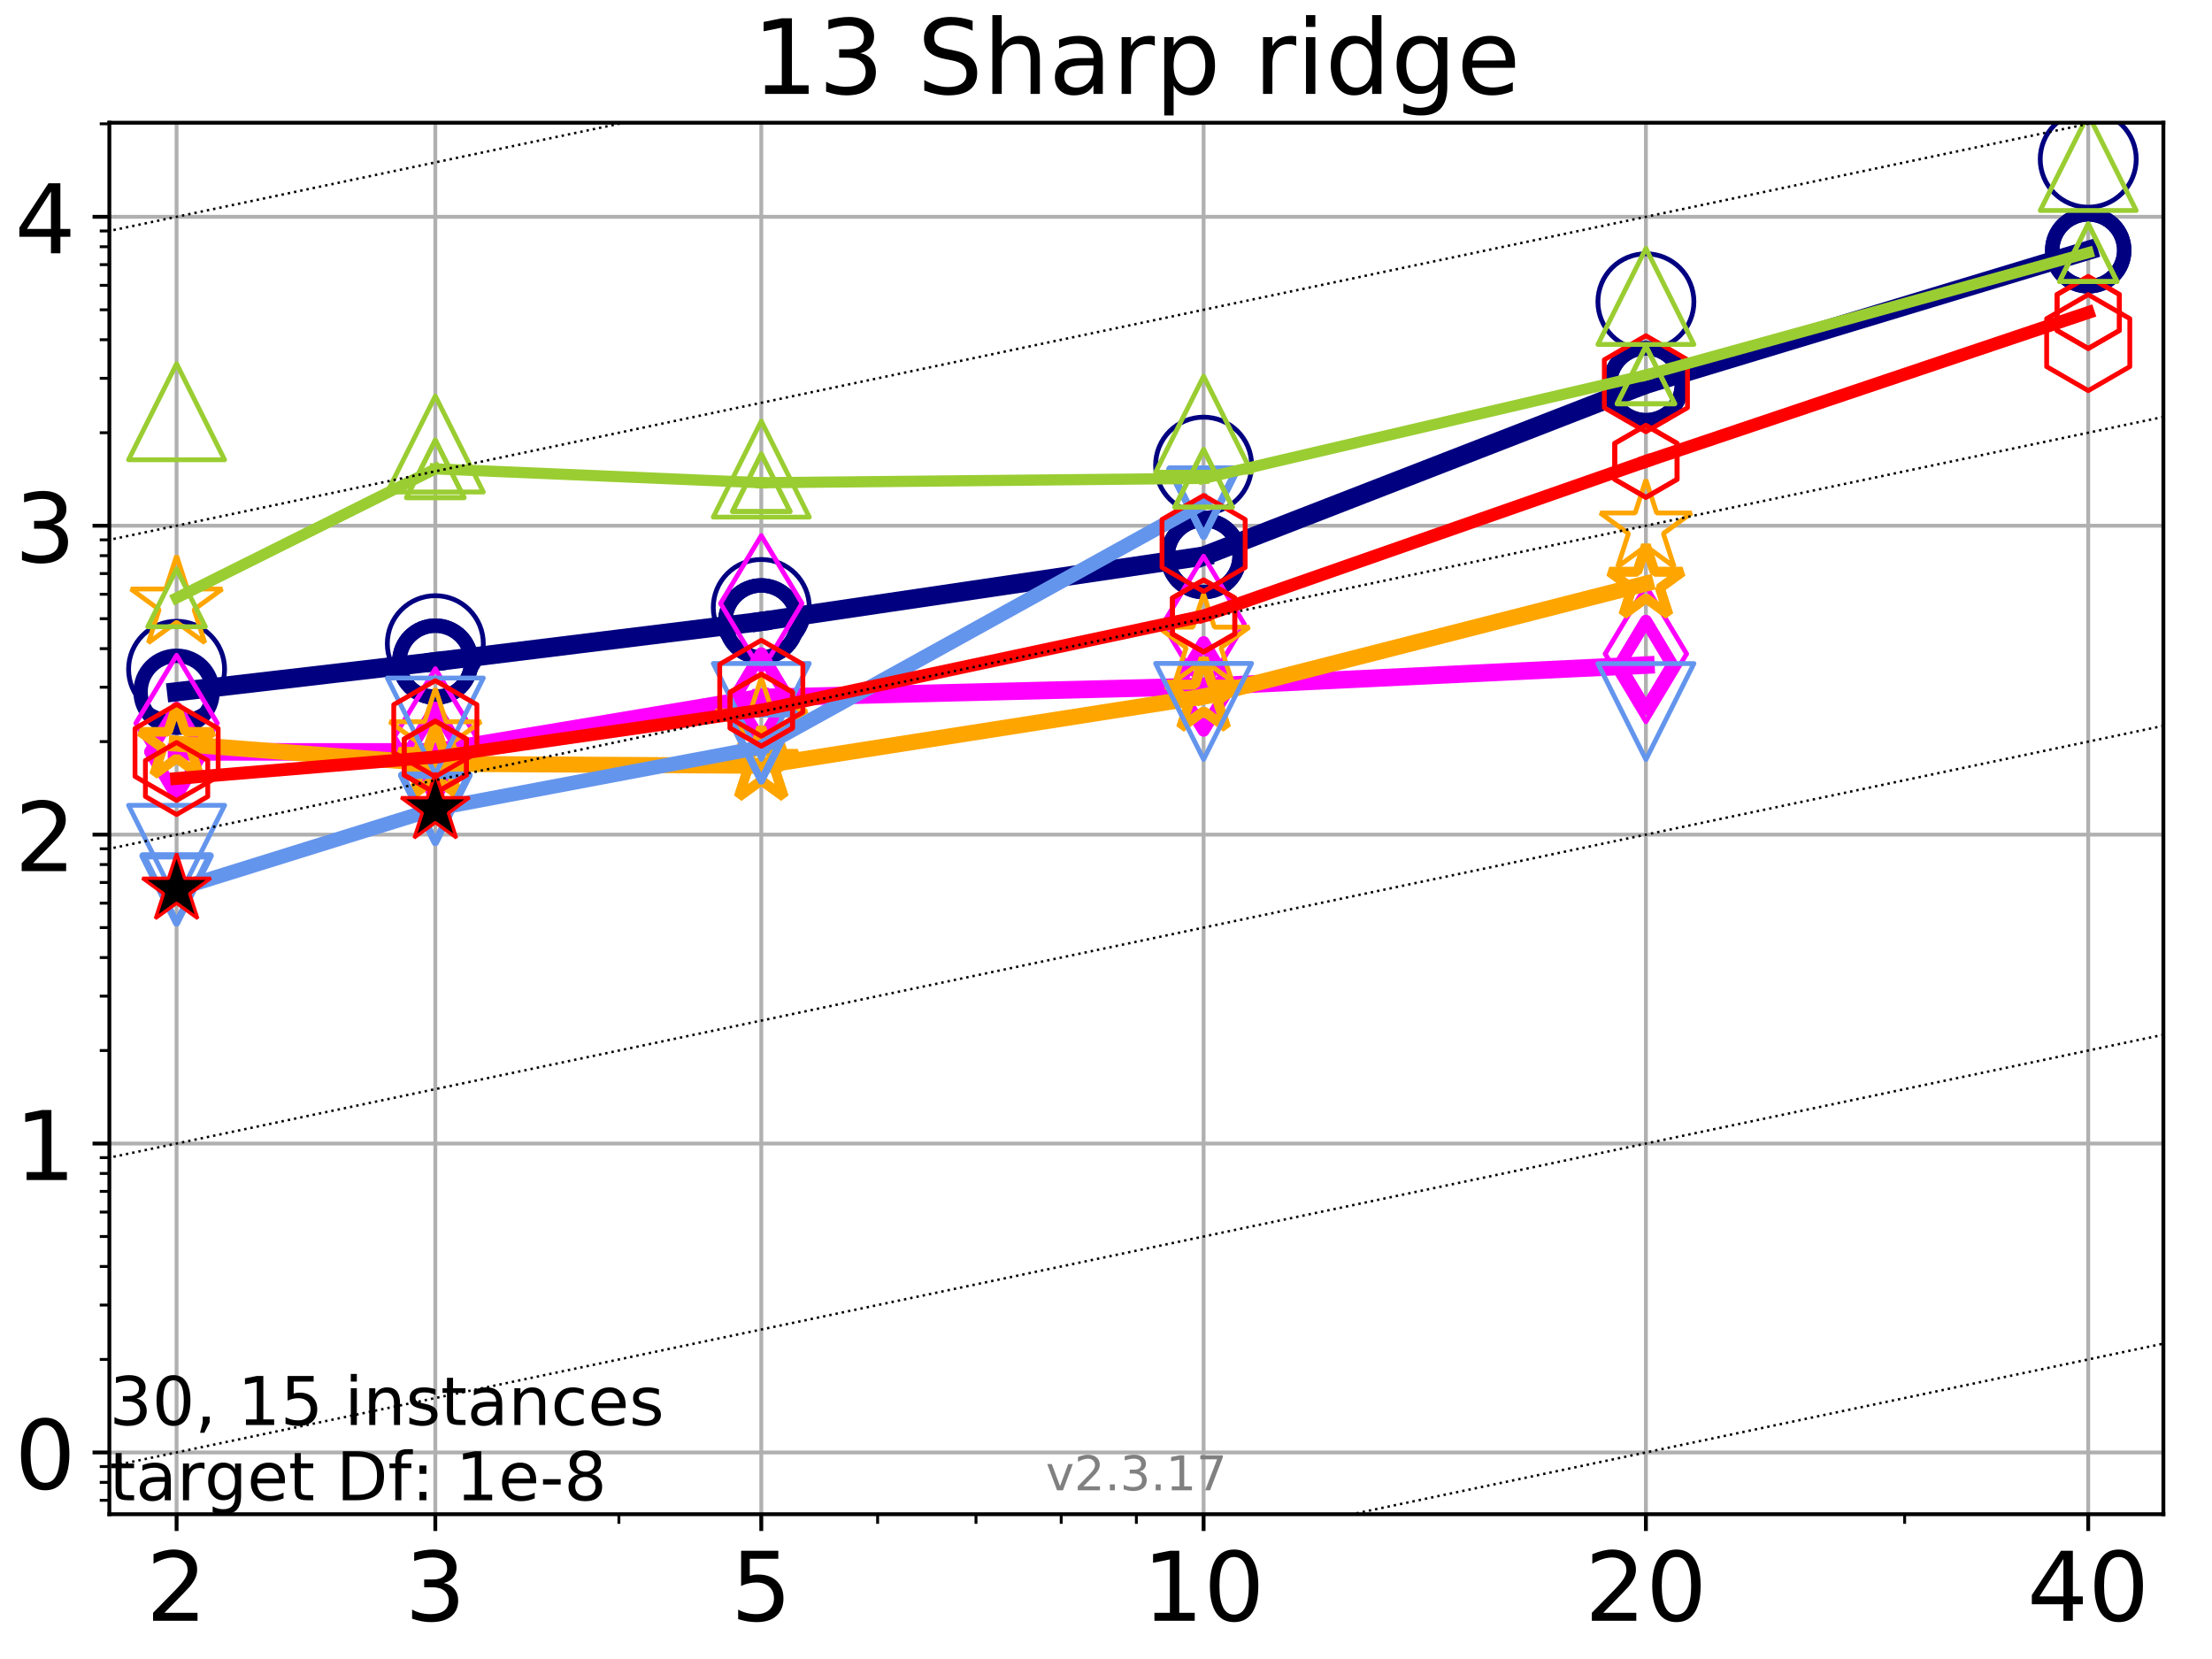 <?xml version="1.0" encoding="utf-8" standalone="no"?>
<!DOCTYPE svg PUBLIC "-//W3C//DTD SVG 1.1//EN"
  "http://www.w3.org/Graphics/SVG/1.1/DTD/svg11.dtd">
<!-- Created with matplotlib (https://matplotlib.org/) -->
<svg height="345.6pt" version="1.1" viewBox="0 0 460.8 345.6" width="460.8pt" xmlns="http://www.w3.org/2000/svg" xmlns:xlink="http://www.w3.org/1999/xlink">
 <defs>
  <style type="text/css">
*{stroke-linecap:butt;stroke-linejoin:round;}
  </style>
 </defs>
 <g id="figure_1">
  <g id="patch_1">
   <path d="M 0 345.6 
L 460.8 345.6 
L 460.8 0 
L 0 0 
z
" style="fill:#ffffff;"/>
  </g>
  <g id="axes_1">
   <g id="patch_2">
    <path d="M 22.78 315.44 
L 450.672 315.44 
L 450.672 25.56 
L 22.78 25.56 
z
" style="fill:#ffffff;"/>
   </g>
   <g id="matplotlib.axis_1">
    <g id="xtick_1">
     <g id="line2d_1">
      <path clip-path="url(#pfb2468bc78)" d="M 36.786 315.44 
L 36.786 25.56 
" style="fill:none;stroke:#b0b0b0;stroke-linecap:square;stroke-width:0.8;"/>
     </g>
     <g id="line2d_2">
      <defs>
       <path d="M 0 0 
L 0 3.5 
" id="m8f3ba85e6b" style="stroke:#000000;stroke-width:0.8;"/>
      </defs>
      <g>
       <use style="stroke:#000000;stroke-width:0.8;" x="36.786" xlink:href="#m8f3ba85e6b" y="315.44"/>
      </g>
     </g>
     <g id="text_1">
      <!-- 2 -->
      <defs>
       <path d="M 19.188 8.297 
L 53.609 8.297 
L 53.609 0 
L 7.328 0 
L 7.328 8.297 
Q 12.938 14.109 22.625 23.891 
Q 32.328 33.688 34.812 36.531 
Q 39.547 41.844 41.422 45.531 
Q 43.312 49.219 43.312 52.781 
Q 43.312 58.594 39.234 62.25 
Q 35.156 65.922 28.609 65.922 
Q 23.969 65.922 18.812 64.312 
Q 13.672 62.703 7.812 59.422 
L 7.812 69.391 
Q 13.766 71.781 18.938 73 
Q 24.125 74.219 28.422 74.219 
Q 39.75 74.219 46.484 68.547 
Q 53.219 62.891 53.219 53.422 
Q 53.219 48.922 51.531 44.891 
Q 49.859 40.875 45.406 35.406 
Q 44.188 33.984 37.641 27.219 
Q 31.109 20.453 19.188 8.297 
z
" id="DejaVuSans-50"/>
      </defs>
      <g transform="translate(30.423 337.637)scale(0.2 -0.2)">
       <use xlink:href="#DejaVuSans-50"/>
      </g>
     </g>
    </g>
    <g id="xtick_2">
     <g id="line2d_3">
      <path clip-path="url(#pfb2468bc78)" d="M 90.685 315.44 
L 90.685 25.56 
" style="fill:none;stroke:#b0b0b0;stroke-linecap:square;stroke-width:0.8;"/>
     </g>
     <g id="line2d_4">
      <g>
       <use style="stroke:#000000;stroke-width:0.8;" x="90.685" xlink:href="#m8f3ba85e6b" y="315.44"/>
      </g>
     </g>
     <g id="text_2">
      <!-- 3 -->
      <defs>
       <path d="M 40.578 39.312 
Q 47.656 37.797 51.625 33 
Q 55.609 28.219 55.609 21.188 
Q 55.609 10.406 48.188 4.484 
Q 40.766 -1.422 27.094 -1.422 
Q 22.516 -1.422 17.656 -0.516 
Q 12.797 0.391 7.625 2.203 
L 7.625 11.719 
Q 11.719 9.328 16.594 8.109 
Q 21.484 6.891 26.812 6.891 
Q 36.078 6.891 40.938 10.547 
Q 45.797 14.203 45.797 21.188 
Q 45.797 27.641 41.281 31.266 
Q 36.766 34.906 28.719 34.906 
L 20.219 34.906 
L 20.219 43.016 
L 29.109 43.016 
Q 36.375 43.016 40.234 45.922 
Q 44.094 48.828 44.094 54.297 
Q 44.094 59.906 40.109 62.906 
Q 36.141 65.922 28.719 65.922 
Q 24.656 65.922 20.016 65.031 
Q 15.375 64.156 9.812 62.312 
L 9.812 71.094 
Q 15.438 72.656 20.344 73.438 
Q 25.25 74.219 29.594 74.219 
Q 40.828 74.219 47.359 69.109 
Q 53.906 64.016 53.906 55.328 
Q 53.906 49.266 50.438 45.094 
Q 46.969 40.922 40.578 39.312 
z
" id="DejaVuSans-51"/>
      </defs>
      <g transform="translate(84.323 337.637)scale(0.2 -0.2)">
       <use xlink:href="#DejaVuSans-51"/>
      </g>
     </g>
    </g>
    <g id="xtick_3">
     <g id="line2d_5">
      <path clip-path="url(#pfb2468bc78)" d="M 158.59 315.44 
L 158.59 25.56 
" style="fill:none;stroke:#b0b0b0;stroke-linecap:square;stroke-width:0.8;"/>
     </g>
     <g id="line2d_6">
      <g>
       <use style="stroke:#000000;stroke-width:0.8;" x="158.59" xlink:href="#m8f3ba85e6b" y="315.44"/>
      </g>
     </g>
     <g id="text_3">
      <!-- 5 -->
      <defs>
       <path d="M 10.797 72.906 
L 49.516 72.906 
L 49.516 64.594 
L 19.828 64.594 
L 19.828 46.734 
Q 21.969 47.469 24.109 47.828 
Q 26.266 48.188 28.422 48.188 
Q 40.625 48.188 47.75 41.5 
Q 54.891 34.812 54.891 23.391 
Q 54.891 11.625 47.562 5.094 
Q 40.234 -1.422 26.906 -1.422 
Q 22.312 -1.422 17.547 -0.641 
Q 12.797 0.141 7.719 1.703 
L 7.719 11.625 
Q 12.109 9.234 16.797 8.062 
Q 21.484 6.891 26.703 6.891 
Q 35.156 6.891 40.078 11.328 
Q 45.016 15.766 45.016 23.391 
Q 45.016 31 40.078 35.438 
Q 35.156 39.891 26.703 39.891 
Q 22.75 39.891 18.812 39.016 
Q 14.891 38.141 10.797 36.281 
z
" id="DejaVuSans-53"/>
      </defs>
      <g transform="translate(152.228 337.637)scale(0.2 -0.2)">
       <use xlink:href="#DejaVuSans-53"/>
      </g>
     </g>
    </g>
    <g id="xtick_4">
     <g id="line2d_7">
      <path clip-path="url(#pfb2468bc78)" d="M 250.732 315.44 
L 250.732 25.56 
" style="fill:none;stroke:#b0b0b0;stroke-linecap:square;stroke-width:0.8;"/>
     </g>
     <g id="line2d_8">
      <g>
       <use style="stroke:#000000;stroke-width:0.8;" x="250.732" xlink:href="#m8f3ba85e6b" y="315.44"/>
      </g>
     </g>
     <g id="text_4">
      <!-- 10 -->
      <defs>
       <path d="M 12.406 8.297 
L 28.516 8.297 
L 28.516 63.922 
L 10.984 60.406 
L 10.984 69.391 
L 28.422 72.906 
L 38.281 72.906 
L 38.281 8.297 
L 54.391 8.297 
L 54.391 0 
L 12.406 0 
z
" id="DejaVuSans-49"/>
       <path d="M 31.781 66.406 
Q 24.172 66.406 20.328 58.906 
Q 16.5 51.422 16.5 36.375 
Q 16.5 21.391 20.328 13.891 
Q 24.172 6.391 31.781 6.391 
Q 39.453 6.391 43.281 13.891 
Q 47.125 21.391 47.125 36.375 
Q 47.125 51.422 43.281 58.906 
Q 39.453 66.406 31.781 66.406 
z
M 31.781 74.219 
Q 44.047 74.219 50.516 64.516 
Q 56.984 54.828 56.984 36.375 
Q 56.984 17.969 50.516 8.266 
Q 44.047 -1.422 31.781 -1.422 
Q 19.531 -1.422 13.062 8.266 
Q 6.594 17.969 6.594 36.375 
Q 6.594 54.828 13.062 64.516 
Q 19.531 74.219 31.781 74.219 
z
" id="DejaVuSans-48"/>
      </defs>
      <g transform="translate(238.007 337.637)scale(0.2 -0.2)">
       <use xlink:href="#DejaVuSans-49"/>
       <use x="63.623" xlink:href="#DejaVuSans-48"/>
      </g>
     </g>
    </g>
    <g id="xtick_5">
     <g id="line2d_9">
      <path clip-path="url(#pfb2468bc78)" d="M 342.873 315.44 
L 342.873 25.56 
" style="fill:none;stroke:#b0b0b0;stroke-linecap:square;stroke-width:0.8;"/>
     </g>
     <g id="line2d_10">
      <g>
       <use style="stroke:#000000;stroke-width:0.8;" x="342.873" xlink:href="#m8f3ba85e6b" y="315.44"/>
      </g>
     </g>
     <g id="text_5">
      <!-- 20 -->
      <g transform="translate(330.148 337.637)scale(0.2 -0.2)">
       <use xlink:href="#DejaVuSans-50"/>
       <use x="63.623" xlink:href="#DejaVuSans-48"/>
      </g>
     </g>
    </g>
    <g id="xtick_6">
     <g id="line2d_11">
      <path clip-path="url(#pfb2468bc78)" d="M 435.015 315.44 
L 435.015 25.56 
" style="fill:none;stroke:#b0b0b0;stroke-linecap:square;stroke-width:0.8;"/>
     </g>
     <g id="line2d_12">
      <g>
       <use style="stroke:#000000;stroke-width:0.8;" x="435.015" xlink:href="#m8f3ba85e6b" y="315.44"/>
      </g>
     </g>
     <g id="text_6">
      <!-- 40 -->
      <defs>
       <path d="M 37.797 64.312 
L 12.891 25.391 
L 37.797 25.391 
z
M 35.203 72.906 
L 47.609 72.906 
L 47.609 25.391 
L 58.016 25.391 
L 58.016 17.188 
L 47.609 17.188 
L 47.609 0 
L 37.797 0 
L 37.797 17.188 
L 4.891 17.188 
L 4.891 26.703 
z
" id="DejaVuSans-52"/>
      </defs>
      <g transform="translate(422.29 337.637)scale(0.2 -0.2)">
       <use xlink:href="#DejaVuSans-52"/>
       <use x="63.623" xlink:href="#DejaVuSans-48"/>
      </g>
     </g>
    </g>
    <g id="xtick_7">
     <g id="line2d_13">
      <defs>
       <path d="M 0 0 
L 0 2 
" id="mb229ca2784" style="stroke:#000000;stroke-width:0.6;"/>
      </defs>
      <g>
       <use style="stroke:#000000;stroke-width:0.6;" x="36.786" xlink:href="#mb229ca2784" y="315.44"/>
      </g>
     </g>
    </g>
    <g id="xtick_8">
     <g id="line2d_14">
      <g>
       <use style="stroke:#000000;stroke-width:0.6;" x="90.685" xlink:href="#mb229ca2784" y="315.44"/>
      </g>
     </g>
    </g>
    <g id="xtick_9">
     <g id="line2d_15">
      <g>
       <use style="stroke:#000000;stroke-width:0.6;" x="128.927" xlink:href="#mb229ca2784" y="315.44"/>
      </g>
     </g>
    </g>
    <g id="xtick_10">
     <g id="line2d_16">
      <g>
       <use style="stroke:#000000;stroke-width:0.6;" x="158.59" xlink:href="#mb229ca2784" y="315.44"/>
      </g>
     </g>
    </g>
    <g id="xtick_11">
     <g id="line2d_17">
      <g>
       <use style="stroke:#000000;stroke-width:0.6;" x="182.827" xlink:href="#mb229ca2784" y="315.44"/>
      </g>
     </g>
    </g>
    <g id="xtick_12">
     <g id="line2d_18">
      <g>
       <use style="stroke:#000000;stroke-width:0.6;" x="203.318" xlink:href="#mb229ca2784" y="315.44"/>
      </g>
     </g>
    </g>
    <g id="xtick_13">
     <g id="line2d_19">
      <g>
       <use style="stroke:#000000;stroke-width:0.6;" x="221.069" xlink:href="#mb229ca2784" y="315.44"/>
      </g>
     </g>
    </g>
    <g id="xtick_14">
     <g id="line2d_20">
      <g>
       <use style="stroke:#000000;stroke-width:0.6;" x="236.726" xlink:href="#mb229ca2784" y="315.44"/>
      </g>
     </g>
    </g>
    <g id="xtick_15">
     <g id="line2d_21">
      <g>
       <use style="stroke:#000000;stroke-width:0.6;" x="342.873" xlink:href="#mb229ca2784" y="315.44"/>
      </g>
     </g>
    </g>
    <g id="xtick_16">
     <g id="line2d_22">
      <g>
       <use style="stroke:#000000;stroke-width:0.6;" x="396.773" xlink:href="#mb229ca2784" y="315.44"/>
      </g>
     </g>
    </g>
    <g id="xtick_17">
     <g id="line2d_23">
      <g>
       <use style="stroke:#000000;stroke-width:0.6;" x="435.015" xlink:href="#mb229ca2784" y="315.44"/>
      </g>
     </g>
    </g>
   </g>
   <g id="matplotlib.axis_2">
    <g id="ytick_1">
     <g id="line2d_24">
      <path clip-path="url(#pfb2468bc78)" d="M 22.78 302.57 
L 450.672 302.57 
" style="fill:none;stroke:#b0b0b0;stroke-linecap:square;stroke-width:0.8;"/>
     </g>
     <g id="line2d_25">
      <defs>
       <path d="M 0 0 
L -3.5 0 
" id="m2a55eaa150" style="stroke:#000000;stroke-width:0.8;"/>
      </defs>
      <g>
       <use style="stroke:#000000;stroke-width:0.8;" x="22.78" xlink:href="#m2a55eaa150" y="302.57"/>
      </g>
     </g>
     <g id="text_7">
      <!-- 0 -->
      <g transform="translate(3.055 310.168)scale(0.2 -0.2)">
       <use xlink:href="#DejaVuSans-48"/>
      </g>
     </g>
    </g>
    <g id="ytick_2">
     <g id="line2d_26">
      <path clip-path="url(#pfb2468bc78)" d="M 22.78 238.218 
L 450.672 238.218 
" style="fill:none;stroke:#b0b0b0;stroke-linecap:square;stroke-width:0.8;"/>
     </g>
     <g id="line2d_27">
      <g>
       <use style="stroke:#000000;stroke-width:0.8;" x="22.78" xlink:href="#m2a55eaa150" y="238.218"/>
      </g>
     </g>
     <g id="text_8">
      <!-- 1 -->
      <g transform="translate(3.055 245.817)scale(0.2 -0.2)">
       <use xlink:href="#DejaVuSans-49"/>
      </g>
     </g>
    </g>
    <g id="ytick_3">
     <g id="line2d_28">
      <path clip-path="url(#pfb2468bc78)" d="M 22.78 173.867 
L 450.672 173.867 
" style="fill:none;stroke:#b0b0b0;stroke-linecap:square;stroke-width:0.8;"/>
     </g>
     <g id="line2d_29">
      <g>
       <use style="stroke:#000000;stroke-width:0.8;" x="22.78" xlink:href="#m2a55eaa150" y="173.867"/>
      </g>
     </g>
     <g id="text_9">
      <!-- 2 -->
      <g transform="translate(3.055 181.466)scale(0.2 -0.2)">
       <use xlink:href="#DejaVuSans-50"/>
      </g>
     </g>
    </g>
    <g id="ytick_4">
     <g id="line2d_30">
      <path clip-path="url(#pfb2468bc78)" d="M 22.78 109.516 
L 450.672 109.516 
" style="fill:none;stroke:#b0b0b0;stroke-linecap:square;stroke-width:0.8;"/>
     </g>
     <g id="line2d_31">
      <g>
       <use style="stroke:#000000;stroke-width:0.8;" x="22.78" xlink:href="#m2a55eaa150" y="109.516"/>
      </g>
     </g>
     <g id="text_10">
      <!-- 3 -->
      <g transform="translate(3.055 117.114)scale(0.2 -0.2)">
       <use xlink:href="#DejaVuSans-51"/>
      </g>
     </g>
    </g>
    <g id="ytick_5">
     <g id="line2d_32">
      <path clip-path="url(#pfb2468bc78)" d="M 22.78 45.165 
L 450.672 45.165 
" style="fill:none;stroke:#b0b0b0;stroke-linecap:square;stroke-width:0.8;"/>
     </g>
     <g id="line2d_33">
      <g>
       <use style="stroke:#000000;stroke-width:0.8;" x="22.78" xlink:href="#m2a55eaa150" y="45.165"/>
      </g>
     </g>
     <g id="text_11">
      <!-- 4 -->
      <g transform="translate(3.055 52.763)scale(0.2 -0.2)">
       <use xlink:href="#DejaVuSans-52"/>
      </g>
     </g>
    </g>
    <g id="ytick_6">
     <g id="line2d_34">
      <defs>
       <path d="M 0 0 
L -2 0 
" id="m3b9dd64c25" style="stroke:#000000;stroke-width:0.6;"/>
      </defs>
      <g>
       <use style="stroke:#000000;stroke-width:0.6;" x="22.78" xlink:href="#m3b9dd64c25" y="312.538"/>
      </g>
     </g>
    </g>
    <g id="ytick_7">
     <g id="line2d_35">
      <g>
       <use style="stroke:#000000;stroke-width:0.6;" x="22.78" xlink:href="#m3b9dd64c25" y="308.806"/>
      </g>
     </g>
    </g>
    <g id="ytick_8">
     <g id="line2d_36">
      <g>
       <use style="stroke:#000000;stroke-width:0.6;" x="22.78" xlink:href="#m3b9dd64c25" y="305.514"/>
      </g>
     </g>
    </g>
    <g id="ytick_9">
     <g id="line2d_37">
      <g>
       <use style="stroke:#000000;stroke-width:0.6;" x="22.78" xlink:href="#m3b9dd64c25" y="283.198"/>
      </g>
     </g>
    </g>
    <g id="ytick_10">
     <g id="line2d_38">
      <g>
       <use style="stroke:#000000;stroke-width:0.6;" x="22.78" xlink:href="#m3b9dd64c25" y="271.866"/>
      </g>
     </g>
    </g>
    <g id="ytick_11">
     <g id="line2d_39">
      <g>
       <use style="stroke:#000000;stroke-width:0.6;" x="22.78" xlink:href="#m3b9dd64c25" y="263.826"/>
      </g>
     </g>
    </g>
    <g id="ytick_12">
     <g id="line2d_40">
      <g>
       <use style="stroke:#000000;stroke-width:0.6;" x="22.78" xlink:href="#m3b9dd64c25" y="257.59"/>
      </g>
     </g>
    </g>
    <g id="ytick_13">
     <g id="line2d_41">
      <g>
       <use style="stroke:#000000;stroke-width:0.6;" x="22.78" xlink:href="#m3b9dd64c25" y="252.495"/>
      </g>
     </g>
    </g>
    <g id="ytick_14">
     <g id="line2d_42">
      <g>
       <use style="stroke:#000000;stroke-width:0.6;" x="22.78" xlink:href="#m3b9dd64c25" y="248.187"/>
      </g>
     </g>
    </g>
    <g id="ytick_15">
     <g id="line2d_43">
      <g>
       <use style="stroke:#000000;stroke-width:0.6;" x="22.78" xlink:href="#m3b9dd64c25" y="244.455"/>
      </g>
     </g>
    </g>
    <g id="ytick_16">
     <g id="line2d_44">
      <g>
       <use style="stroke:#000000;stroke-width:0.6;" x="22.78" xlink:href="#m3b9dd64c25" y="241.163"/>
      </g>
     </g>
    </g>
    <g id="ytick_17">
     <g id="line2d_45">
      <g>
       <use style="stroke:#000000;stroke-width:0.6;" x="22.78" xlink:href="#m3b9dd64c25" y="218.847"/>
      </g>
     </g>
    </g>
    <g id="ytick_18">
     <g id="line2d_46">
      <g>
       <use style="stroke:#000000;stroke-width:0.6;" x="22.78" xlink:href="#m3b9dd64c25" y="207.515"/>
      </g>
     </g>
    </g>
    <g id="ytick_19">
     <g id="line2d_47">
      <g>
       <use style="stroke:#000000;stroke-width:0.6;" x="22.78" xlink:href="#m3b9dd64c25" y="199.475"/>
      </g>
     </g>
    </g>
    <g id="ytick_20">
     <g id="line2d_48">
      <g>
       <use style="stroke:#000000;stroke-width:0.6;" x="22.78" xlink:href="#m3b9dd64c25" y="193.239"/>
      </g>
     </g>
    </g>
    <g id="ytick_21">
     <g id="line2d_49">
      <g>
       <use style="stroke:#000000;stroke-width:0.6;" x="22.78" xlink:href="#m3b9dd64c25" y="188.143"/>
      </g>
     </g>
    </g>
    <g id="ytick_22">
     <g id="line2d_50">
      <g>
       <use style="stroke:#000000;stroke-width:0.6;" x="22.78" xlink:href="#m3b9dd64c25" y="183.835"/>
      </g>
     </g>
    </g>
    <g id="ytick_23">
     <g id="line2d_51">
      <g>
       <use style="stroke:#000000;stroke-width:0.6;" x="22.78" xlink:href="#m3b9dd64c25" y="180.103"/>
      </g>
     </g>
    </g>
    <g id="ytick_24">
     <g id="line2d_52">
      <g>
       <use style="stroke:#000000;stroke-width:0.6;" x="22.78" xlink:href="#m3b9dd64c25" y="176.812"/>
      </g>
     </g>
    </g>
    <g id="ytick_25">
     <g id="line2d_53">
      <g>
       <use style="stroke:#000000;stroke-width:0.6;" x="22.78" xlink:href="#m3b9dd64c25" y="154.496"/>
      </g>
     </g>
    </g>
    <g id="ytick_26">
     <g id="line2d_54">
      <g>
       <use style="stroke:#000000;stroke-width:0.6;" x="22.78" xlink:href="#m3b9dd64c25" y="143.164"/>
      </g>
     </g>
    </g>
    <g id="ytick_27">
     <g id="line2d_55">
      <g>
       <use style="stroke:#000000;stroke-width:0.6;" x="22.78" xlink:href="#m3b9dd64c25" y="135.124"/>
      </g>
     </g>
    </g>
    <g id="ytick_28">
     <g id="line2d_56">
      <g>
       <use style="stroke:#000000;stroke-width:0.6;" x="22.78" xlink:href="#m3b9dd64c25" y="128.888"/>
      </g>
     </g>
    </g>
    <g id="ytick_29">
     <g id="line2d_57">
      <g>
       <use style="stroke:#000000;stroke-width:0.6;" x="22.78" xlink:href="#m3b9dd64c25" y="123.792"/>
      </g>
     </g>
    </g>
    <g id="ytick_30">
     <g id="line2d_58">
      <g>
       <use style="stroke:#000000;stroke-width:0.6;" x="22.78" xlink:href="#m3b9dd64c25" y="119.484"/>
      </g>
     </g>
    </g>
    <g id="ytick_31">
     <g id="line2d_59">
      <g>
       <use style="stroke:#000000;stroke-width:0.6;" x="22.78" xlink:href="#m3b9dd64c25" y="115.752"/>
      </g>
     </g>
    </g>
    <g id="ytick_32">
     <g id="line2d_60">
      <g>
       <use style="stroke:#000000;stroke-width:0.6;" x="22.78" xlink:href="#m3b9dd64c25" y="112.46"/>
      </g>
     </g>
    </g>
    <g id="ytick_33">
     <g id="line2d_61">
      <g>
       <use style="stroke:#000000;stroke-width:0.6;" x="22.78" xlink:href="#m3b9dd64c25" y="90.144"/>
      </g>
     </g>
    </g>
    <g id="ytick_34">
     <g id="line2d_62">
      <g>
       <use style="stroke:#000000;stroke-width:0.6;" x="22.78" xlink:href="#m3b9dd64c25" y="78.813"/>
      </g>
     </g>
    </g>
    <g id="ytick_35">
     <g id="line2d_63">
      <g>
       <use style="stroke:#000000;stroke-width:0.6;" x="22.78" xlink:href="#m3b9dd64c25" y="70.773"/>
      </g>
     </g>
    </g>
    <g id="ytick_36">
     <g id="line2d_64">
      <g>
       <use style="stroke:#000000;stroke-width:0.6;" x="22.78" xlink:href="#m3b9dd64c25" y="64.536"/>
      </g>
     </g>
    </g>
    <g id="ytick_37">
     <g id="line2d_65">
      <g>
       <use style="stroke:#000000;stroke-width:0.6;" x="22.78" xlink:href="#m3b9dd64c25" y="59.441"/>
      </g>
     </g>
    </g>
    <g id="ytick_38">
     <g id="line2d_66">
      <g>
       <use style="stroke:#000000;stroke-width:0.6;" x="22.78" xlink:href="#m3b9dd64c25" y="55.133"/>
      </g>
     </g>
    </g>
    <g id="ytick_39">
     <g id="line2d_67">
      <g>
       <use style="stroke:#000000;stroke-width:0.6;" x="22.78" xlink:href="#m3b9dd64c25" y="51.401"/>
      </g>
     </g>
    </g>
    <g id="ytick_40">
     <g id="line2d_68">
      <g>
       <use style="stroke:#000000;stroke-width:0.6;" x="22.78" xlink:href="#m3b9dd64c25" y="48.109"/>
      </g>
     </g>
    </g>
    <g id="ytick_41">
     <g id="line2d_69">
      <g>
       <use style="stroke:#000000;stroke-width:0.6;" x="22.78" xlink:href="#m3b9dd64c25" y="25.793"/>
      </g>
     </g>
    </g>
   </g>
   <g id="line2d_70">
    <path clip-path="url(#pfb2468bc78)" d="M 36.786 144.108 
L 90.685 137.83 
" style="fill:none;stroke:#000080;stroke-linecap:square;stroke-width:4;"/>
    <defs>
     <path d="M 0 7.5 
C 1.989 7.5 3.897 6.71 5.303 5.303 
C 6.71 3.897 7.5 1.989 7.5 0 
C 7.5 -1.989 6.71 -3.897 5.303 -5.303 
C 3.897 -6.71 1.989 -7.5 0 -7.5 
C -1.989 -7.5 -3.897 -6.71 -5.303 -5.303 
C -6.71 -3.897 -7.5 -1.989 -7.5 0 
C -7.5 1.989 -6.71 3.897 -5.303 5.303 
C -3.897 6.71 -1.989 7.5 0 7.5 
z
" id="m9b3dbe1b9d" style="stroke:#000080;stroke-width:3;"/>
    </defs>
    <g clip-path="url(#pfb2468bc78)">
     <use style="fill-opacity:0;stroke:#000080;stroke-width:3;" x="36.786" xlink:href="#m9b3dbe1b9d" y="144.108"/>
     <use style="fill-opacity:0;stroke:#000080;stroke-width:3;" x="90.685" xlink:href="#m9b3dbe1b9d" y="137.83"/>
    </g>
   </g>
   <g id="line2d_71">
    <path clip-path="url(#pfb2468bc78)" d="M 90.685 137.83 
L 158.59 129.45 
" style="fill:none;stroke:#000080;stroke-linecap:square;stroke-width:4;"/>
    <g clip-path="url(#pfb2468bc78)">
     <use style="fill-opacity:0;stroke:#000080;stroke-width:3;" x="90.685" xlink:href="#m9b3dbe1b9d" y="137.83"/>
     <use style="fill-opacity:0;stroke:#000080;stroke-width:3;" x="158.59" xlink:href="#m9b3dbe1b9d" y="129.45"/>
    </g>
   </g>
   <g id="line2d_72">
    <path clip-path="url(#pfb2468bc78)" d="M 158.59 129.45 
L 250.732 115.835 
" style="fill:none;stroke:#000080;stroke-linecap:square;stroke-width:4;"/>
    <g clip-path="url(#pfb2468bc78)">
     <use style="fill-opacity:0;stroke:#000080;stroke-width:3;" x="158.59" xlink:href="#m9b3dbe1b9d" y="129.45"/>
     <use style="fill-opacity:0;stroke:#000080;stroke-width:3;" x="250.732" xlink:href="#m9b3dbe1b9d" y="115.835"/>
    </g>
   </g>
   <g id="line2d_73">
    <path clip-path="url(#pfb2468bc78)" d="M 250.732 115.835 
L 342.873 80.038 
" style="fill:none;stroke:#000080;stroke-linecap:square;stroke-width:4;"/>
    <g clip-path="url(#pfb2468bc78)">
     <use style="fill-opacity:0;stroke:#000080;stroke-width:3;" x="250.732" xlink:href="#m9b3dbe1b9d" y="115.835"/>
     <use style="fill-opacity:0;stroke:#000080;stroke-width:3;" x="342.873" xlink:href="#m9b3dbe1b9d" y="80.038"/>
    </g>
   </g>
   <g id="line2d_74">
    <path clip-path="url(#pfb2468bc78)" d="M 342.873 80.038 
L 435.015 52.147 
" style="fill:none;stroke:#000080;stroke-linecap:square;stroke-width:4;"/>
    <g clip-path="url(#pfb2468bc78)">
     <use style="fill-opacity:0;stroke:#000080;stroke-width:3;" x="342.873" xlink:href="#m9b3dbe1b9d" y="80.038"/>
     <use style="fill-opacity:0;stroke:#000080;stroke-width:3;" x="435.015" xlink:href="#m9b3dbe1b9d" y="52.147"/>
    </g>
   </g>
   <g id="line2d_75">
    <path clip-path="url(#pfb2468bc78)" d="M 435.015 52.147 
" style="fill:none;stroke:#000080;stroke-linecap:square;stroke-width:4;"/>
    <g clip-path="url(#pfb2468bc78)">
     <use style="fill-opacity:0;stroke:#000080;stroke-width:3;" x="435.015" xlink:href="#m9b3dbe1b9d" y="52.147"/>
    </g>
   </g>
   <g id="line2d_76"/>
   <g id="line2d_77">
    <defs>
     <path d="M 0 10 
C 2.652 10 5.196 8.946 7.071 7.071 
C 8.946 5.196 10 2.652 10 0 
C 10 -2.652 8.946 -5.196 7.071 -7.071 
C 5.196 -8.946 2.652 -10 0 -10 
C -2.652 -10 -5.196 -8.946 -7.071 -7.071 
C -8.946 -5.196 -10 -2.652 -10 0 
C -10 2.652 -8.946 5.196 -7.071 7.071 
C -5.196 8.946 -2.652 10 0 10 
z
" id="m65f26b4de4" style="stroke:#000080;"/>
    </defs>
    <g clip-path="url(#pfb2468bc78)">
     <use style="fill-opacity:0;stroke:#000080;" x="36.786" xlink:href="#m65f26b4de4" y="139.42"/>
     <use style="fill-opacity:0;stroke:#000080;" x="90.685" xlink:href="#m65f26b4de4" y="134.095"/>
     <use style="fill-opacity:0;stroke:#000080;" x="158.59" xlink:href="#m65f26b4de4" y="126.551"/>
     <use style="fill-opacity:0;stroke:#000080;" x="250.732" xlink:href="#m65f26b4de4" y="96.899"/>
     <use style="fill-opacity:0;stroke:#000080;" x="342.873" xlink:href="#m65f26b4de4" y="62.864"/>
     <use style="fill-opacity:0;stroke:#000080;" x="435.015" xlink:href="#m65f26b4de4" y="33.166"/>
    </g>
   </g>
   <g id="line2d_78">
    <path clip-path="url(#pfb2468bc78)" d="M 36.786 156.624 
L 90.685 156.644 
" style="fill:none;stroke:#ff00ff;stroke-linecap:square;stroke-width:3.667;"/>
    <defs>
     <path d="M -0 9.192 
L 5.515 0 
L 0 -9.192 
L -5.515 -0 
z
" id="m447e124281" style="stroke:#ff00ff;stroke-linejoin:miter;stroke-width:2.5;"/>
    </defs>
    <g clip-path="url(#pfb2468bc78)">
     <use style="fill-opacity:0;stroke:#ff00ff;stroke-linejoin:miter;stroke-width:2.5;" x="36.786" xlink:href="#m447e124281" y="156.624"/>
     <use style="fill-opacity:0;stroke:#ff00ff;stroke-linejoin:miter;stroke-width:2.5;" x="90.685" xlink:href="#m447e124281" y="156.644"/>
    </g>
   </g>
   <g id="line2d_79">
    <path clip-path="url(#pfb2468bc78)" d="M 90.685 156.644 
L 158.59 145.305 
" style="fill:none;stroke:#ff00ff;stroke-linecap:square;stroke-width:3.667;"/>
    <g clip-path="url(#pfb2468bc78)">
     <use style="fill-opacity:0;stroke:#ff00ff;stroke-linejoin:miter;stroke-width:2.5;" x="90.685" xlink:href="#m447e124281" y="156.644"/>
     <use style="fill-opacity:0;stroke:#ff00ff;stroke-linejoin:miter;stroke-width:2.5;" x="158.59" xlink:href="#m447e124281" y="145.305"/>
    </g>
   </g>
   <g id="line2d_80">
    <path clip-path="url(#pfb2468bc78)" d="M 158.59 145.305 
L 250.732 142.99 
" style="fill:none;stroke:#ff00ff;stroke-linecap:square;stroke-width:3.667;"/>
    <g clip-path="url(#pfb2468bc78)">
     <use style="fill-opacity:0;stroke:#ff00ff;stroke-linejoin:miter;stroke-width:2.5;" x="158.59" xlink:href="#m447e124281" y="145.305"/>
     <use style="fill-opacity:0;stroke:#ff00ff;stroke-linejoin:miter;stroke-width:2.5;" x="250.732" xlink:href="#m447e124281" y="142.99"/>
    </g>
   </g>
   <g id="line2d_81">
    <path clip-path="url(#pfb2468bc78)" d="M 250.732 142.99 
L 342.873 138.547 
" style="fill:none;stroke:#ff00ff;stroke-linecap:square;stroke-width:3.667;"/>
    <g clip-path="url(#pfb2468bc78)">
     <use style="fill-opacity:0;stroke:#ff00ff;stroke-linejoin:miter;stroke-width:2.5;" x="250.732" xlink:href="#m447e124281" y="142.99"/>
     <use style="fill-opacity:0;stroke:#ff00ff;stroke-linejoin:miter;stroke-width:2.5;" x="342.873" xlink:href="#m447e124281" y="138.547"/>
    </g>
   </g>
   <g id="line2d_82">
    <path clip-path="url(#pfb2468bc78)" d="M 342.873 138.547 
" style="fill:none;stroke:#ff00ff;stroke-linecap:square;stroke-width:3.667;"/>
    <g clip-path="url(#pfb2468bc78)">
     <use style="fill-opacity:0;stroke:#ff00ff;stroke-linejoin:miter;stroke-width:2.5;" x="342.873" xlink:href="#m447e124281" y="138.547"/>
    </g>
   </g>
   <g id="line2d_83"/>
   <g id="line2d_84">
    <defs>
     <path d="M -0 14.142 
L 8.485 0 
L -0 -14.142 
L -8.485 -0 
z
" id="m681d4cd110" style="stroke:#ff00ff;stroke-linejoin:miter;"/>
    </defs>
    <g clip-path="url(#pfb2468bc78)">
     <use style="fill-opacity:0;stroke:#ff00ff;stroke-linejoin:miter;" x="36.786" xlink:href="#m681d4cd110" y="150.65"/>
     <use style="fill-opacity:0;stroke:#ff00ff;stroke-linejoin:miter;" x="90.685" xlink:href="#m681d4cd110" y="153.444"/>
     <use style="fill-opacity:0;stroke:#ff00ff;stroke-linejoin:miter;" x="158.59" xlink:href="#m681d4cd110" y="125.71"/>
     <use style="fill-opacity:0;stroke:#ff00ff;stroke-linejoin:miter;" x="250.732" xlink:href="#m681d4cd110" y="130.017"/>
     <use style="fill-opacity:0;stroke:#ff00ff;stroke-linejoin:miter;" x="342.873" xlink:href="#m681d4cd110" y="136.203"/>
    </g>
   </g>
   <g id="line2d_85">
    <path clip-path="url(#pfb2468bc78)" d="M 36.786 154.918 
L 90.685 159.103 
" style="fill:none;stroke:#ffa500;stroke-linecap:square;stroke-width:3.333;"/>
    <defs>
     <path d="M 0 -8 
L -1.796 -2.472 
L -7.608 -2.472 
L -2.906 0.944 
L -4.702 6.472 
L -0 3.056 
L 4.702 6.472 
L 2.906 0.944 
L 7.608 -2.472 
L 1.796 -2.472 
z
" id="m6f94bea2c9" style="stroke:#ffa500;stroke-linejoin:bevel;stroke-width:2;"/>
    </defs>
    <g clip-path="url(#pfb2468bc78)">
     <use style="fill-opacity:0;stroke:#ffa500;stroke-linejoin:bevel;stroke-width:2;" x="36.786" xlink:href="#m6f94bea2c9" y="154.918"/>
     <use style="fill-opacity:0;stroke:#ffa500;stroke-linejoin:bevel;stroke-width:2;" x="90.685" xlink:href="#m6f94bea2c9" y="159.103"/>
    </g>
   </g>
   <g id="line2d_86">
    <path clip-path="url(#pfb2468bc78)" d="M 90.685 159.103 
L 158.59 159.531 
" style="fill:none;stroke:#ffa500;stroke-linecap:square;stroke-width:3.333;"/>
    <g clip-path="url(#pfb2468bc78)">
     <use style="fill-opacity:0;stroke:#ffa500;stroke-linejoin:bevel;stroke-width:2;" x="90.685" xlink:href="#m6f94bea2c9" y="159.103"/>
     <use style="fill-opacity:0;stroke:#ffa500;stroke-linejoin:bevel;stroke-width:2;" x="158.59" xlink:href="#m6f94bea2c9" y="159.531"/>
    </g>
   </g>
   <g id="line2d_87">
    <path clip-path="url(#pfb2468bc78)" d="M 158.59 159.531 
L 250.732 145.101 
" style="fill:none;stroke:#ffa500;stroke-linecap:square;stroke-width:3.333;"/>
    <g clip-path="url(#pfb2468bc78)">
     <use style="fill-opacity:0;stroke:#ffa500;stroke-linejoin:bevel;stroke-width:2;" x="158.59" xlink:href="#m6f94bea2c9" y="159.531"/>
     <use style="fill-opacity:0;stroke:#ffa500;stroke-linejoin:bevel;stroke-width:2;" x="250.732" xlink:href="#m6f94bea2c9" y="145.101"/>
    </g>
   </g>
   <g id="line2d_88">
    <path clip-path="url(#pfb2468bc78)" d="M 250.732 145.101 
L 342.873 121.572 
" style="fill:none;stroke:#ffa500;stroke-linecap:square;stroke-width:3.333;"/>
    <g clip-path="url(#pfb2468bc78)">
     <use style="fill-opacity:0;stroke:#ffa500;stroke-linejoin:bevel;stroke-width:2;" x="250.732" xlink:href="#m6f94bea2c9" y="145.101"/>
     <use style="fill-opacity:0;stroke:#ffa500;stroke-linejoin:bevel;stroke-width:2;" x="342.873" xlink:href="#m6f94bea2c9" y="121.572"/>
    </g>
   </g>
   <g id="line2d_89">
    <path clip-path="url(#pfb2468bc78)" d="M 342.873 121.572 
" style="fill:none;stroke:#ffa500;stroke-linecap:square;stroke-width:3.333;"/>
    <g clip-path="url(#pfb2468bc78)">
     <use style="fill-opacity:0;stroke:#ffa500;stroke-linejoin:bevel;stroke-width:2;" x="342.873" xlink:href="#m6f94bea2c9" y="121.572"/>
    </g>
   </g>
   <g id="line2d_90"/>
   <g id="line2d_91">
    <defs>
     <path d="M 0 -10 
L -2.245 -3.09 
L -9.511 -3.09 
L -3.633 1.18 
L -5.878 8.09 
L -0 3.82 
L 5.878 8.09 
L 3.633 1.18 
L 9.511 -3.09 
L 2.245 -3.09 
z
" id="m6e0720088a" style="stroke:#ffa500;stroke-linejoin:bevel;"/>
    </defs>
    <g clip-path="url(#pfb2468bc78)">
     <use style="fill-opacity:0;stroke:#ffa500;stroke-linejoin:bevel;" x="36.786" xlink:href="#m6e0720088a" y="125.795"/>
     <use style="fill-opacity:0;stroke:#ffa500;stroke-linejoin:bevel;" x="90.685" xlink:href="#m6e0720088a" y="153.444"/>
     <use style="fill-opacity:0;stroke:#ffa500;stroke-linejoin:bevel;" x="158.59" xlink:href="#m6e0720088a" y="151.179"/>
     <use style="fill-opacity:0;stroke:#ffa500;stroke-linejoin:bevel;" x="250.732" xlink:href="#m6e0720088a" y="133.734"/>
     <use style="fill-opacity:0;stroke:#ffa500;stroke-linejoin:bevel;" x="342.873" xlink:href="#m6e0720088a" y="109.955"/>
    </g>
   </g>
   <g id="line2d_92">
    <path clip-path="url(#pfb2468bc78)" d="M 36.786 185.283 
L 90.685 168.489 
" style="fill:none;stroke:#6495ed;stroke-linecap:square;stroke-width:3;"/>
    <defs>
     <path d="M -0 7 
L 7 -7 
L -7 -7 
z
" id="m9a01f51397" style="stroke:#6495ed;stroke-linejoin:miter;stroke-width:1.5;"/>
    </defs>
    <g clip-path="url(#pfb2468bc78)">
     <use style="fill-opacity:0;stroke:#6495ed;stroke-linejoin:miter;stroke-width:1.5;" x="36.786" xlink:href="#m9a01f51397" y="185.283"/>
     <use style="fill-opacity:0;stroke:#6495ed;stroke-linejoin:miter;stroke-width:1.5;" x="90.685" xlink:href="#m9a01f51397" y="168.489"/>
    </g>
   </g>
   <g id="line2d_93">
    <path clip-path="url(#pfb2468bc78)" d="M 90.685 168.489 
L 158.59 155.668 
" style="fill:none;stroke:#6495ed;stroke-linecap:square;stroke-width:3;"/>
    <g clip-path="url(#pfb2468bc78)">
     <use style="fill-opacity:0;stroke:#6495ed;stroke-linejoin:miter;stroke-width:1.5;" x="90.685" xlink:href="#m9a01f51397" y="168.489"/>
     <use style="fill-opacity:0;stroke:#6495ed;stroke-linejoin:miter;stroke-width:1.5;" x="158.59" xlink:href="#m9a01f51397" y="155.668"/>
    </g>
   </g>
   <g id="line2d_94">
    <path clip-path="url(#pfb2468bc78)" d="M 158.59 155.668 
L 250.732 104.712 
" style="fill:none;stroke:#6495ed;stroke-linecap:square;stroke-width:3;"/>
    <g clip-path="url(#pfb2468bc78)">
     <use style="fill-opacity:0;stroke:#6495ed;stroke-linejoin:miter;stroke-width:1.5;" x="158.59" xlink:href="#m9a01f51397" y="155.668"/>
     <use style="fill-opacity:0;stroke:#6495ed;stroke-linejoin:miter;stroke-width:1.5;" x="250.732" xlink:href="#m9a01f51397" y="104.712"/>
    </g>
   </g>
   <g id="line2d_95">
    <path clip-path="url(#pfb2468bc78)" d="M 250.732 104.712 
" style="fill:none;stroke:#6495ed;stroke-linecap:square;stroke-width:3;"/>
    <g clip-path="url(#pfb2468bc78)">
     <use style="fill-opacity:0;stroke:#6495ed;stroke-linejoin:miter;stroke-width:1.5;" x="250.732" xlink:href="#m9a01f51397" y="104.712"/>
    </g>
   </g>
   <g id="line2d_96"/>
   <g id="line2d_97">
    <defs>
     <path d="M -0 10 
L 10 -10 
L -10 -10 
z
" id="mf05d09f84f" style="stroke:#6495ed;stroke-linejoin:miter;"/>
    </defs>
    <g clip-path="url(#pfb2468bc78)">
     <use style="fill-opacity:0;stroke:#6495ed;stroke-linejoin:miter;" x="36.786" xlink:href="#mf05d09f84f" y="177.759"/>
     <use style="fill-opacity:0;stroke:#6495ed;stroke-linejoin:miter;" x="90.685" xlink:href="#mf05d09f84f" y="151.245"/>
     <use style="fill-opacity:0;stroke:#6495ed;stroke-linejoin:miter;" x="158.59" xlink:href="#mf05d09f84f" y="148.215"/>
     <use style="fill-opacity:0;stroke:#6495ed;stroke-linejoin:miter;" x="250.732" xlink:href="#mf05d09f84f" y="148.203"/>
     <use style="fill-opacity:0;stroke:#6495ed;stroke-linejoin:miter;" x="342.873" xlink:href="#mf05d09f84f" y="148.231"/>
    </g>
   </g>
   <g id="line2d_98">
    <path clip-path="url(#pfb2468bc78)" d="M 36.786 162.178 
L 90.685 157.704 
" style="fill:none;stroke:#ff0000;stroke-linecap:square;stroke-width:2.667;"/>
    <defs>
     <path d="M 0 -7.5 
L -6.495 -3.75 
L -6.495 3.75 
L -0 7.5 
L 6.495 3.75 
L 6.495 -3.75 
z
" id="m0ee0f62a64" style="stroke:#ff0000;stroke-linejoin:miter;"/>
    </defs>
    <g clip-path="url(#pfb2468bc78)">
     <use style="fill-opacity:0;stroke:#ff0000;stroke-linejoin:miter;" x="36.786" xlink:href="#m0ee0f62a64" y="162.178"/>
     <use style="fill-opacity:0;stroke:#ff0000;stroke-linejoin:miter;" x="90.685" xlink:href="#m0ee0f62a64" y="157.704"/>
    </g>
   </g>
   <g id="line2d_99">
    <path clip-path="url(#pfb2468bc78)" d="M 90.685 157.704 
L 158.59 147.935 
" style="fill:none;stroke:#ff0000;stroke-linecap:square;stroke-width:2.667;"/>
    <g clip-path="url(#pfb2468bc78)">
     <use style="fill-opacity:0;stroke:#ff0000;stroke-linejoin:miter;" x="90.685" xlink:href="#m0ee0f62a64" y="157.704"/>
     <use style="fill-opacity:0;stroke:#ff0000;stroke-linejoin:miter;" x="158.59" xlink:href="#m0ee0f62a64" y="147.935"/>
    </g>
   </g>
   <g id="line2d_100">
    <path clip-path="url(#pfb2468bc78)" d="M 158.59 147.935 
L 250.732 128.308 
" style="fill:none;stroke:#ff0000;stroke-linecap:square;stroke-width:2.667;"/>
    <g clip-path="url(#pfb2468bc78)">
     <use style="fill-opacity:0;stroke:#ff0000;stroke-linejoin:miter;" x="158.59" xlink:href="#m0ee0f62a64" y="147.935"/>
     <use style="fill-opacity:0;stroke:#ff0000;stroke-linejoin:miter;" x="250.732" xlink:href="#m0ee0f62a64" y="128.308"/>
    </g>
   </g>
   <g id="line2d_101">
    <path clip-path="url(#pfb2468bc78)" d="M 250.732 128.308 
L 342.873 96.108 
" style="fill:none;stroke:#ff0000;stroke-linecap:square;stroke-width:2.667;"/>
    <g clip-path="url(#pfb2468bc78)">
     <use style="fill-opacity:0;stroke:#ff0000;stroke-linejoin:miter;" x="250.732" xlink:href="#m0ee0f62a64" y="128.308"/>
     <use style="fill-opacity:0;stroke:#ff0000;stroke-linejoin:miter;" x="342.873" xlink:href="#m0ee0f62a64" y="96.108"/>
    </g>
   </g>
   <g id="line2d_102">
    <path clip-path="url(#pfb2468bc78)" d="M 342.873 96.108 
L 435.015 65.099 
" style="fill:none;stroke:#ff0000;stroke-linecap:square;stroke-width:2.667;"/>
    <g clip-path="url(#pfb2468bc78)">
     <use style="fill-opacity:0;stroke:#ff0000;stroke-linejoin:miter;" x="342.873" xlink:href="#m0ee0f62a64" y="96.108"/>
     <use style="fill-opacity:0;stroke:#ff0000;stroke-linejoin:miter;" x="435.015" xlink:href="#m0ee0f62a64" y="65.099"/>
    </g>
   </g>
   <g id="line2d_103">
    <path clip-path="url(#pfb2468bc78)" d="M 435.015 65.099 
" style="fill:none;stroke:#ff0000;stroke-linecap:square;stroke-width:2.667;"/>
    <g clip-path="url(#pfb2468bc78)">
     <use style="fill-opacity:0;stroke:#ff0000;stroke-linejoin:miter;" x="435.015" xlink:href="#m0ee0f62a64" y="65.099"/>
    </g>
   </g>
   <g id="line2d_104"/>
   <g id="line2d_105">
    <defs>
     <path d="M 0 -10 
L -8.66 -5 
L -8.66 5 
L -0 10 
L 8.66 5 
L 8.66 -5 
z
" id="mdff0781c21" style="stroke:#ff0000;stroke-linejoin:miter;"/>
    </defs>
    <g clip-path="url(#pfb2468bc78)">
     <use style="fill-opacity:0;stroke:#ff0000;stroke-linejoin:miter;" x="36.786" xlink:href="#mdff0781c21" y="156.75"/>
     <use style="fill-opacity:0;stroke:#ff0000;stroke-linejoin:miter;" x="90.685" xlink:href="#mdff0781c21" y="151.79"/>
     <use style="fill-opacity:0;stroke:#ff0000;stroke-linejoin:miter;" x="158.59" xlink:href="#mdff0781c21" y="143.37"/>
     <use style="fill-opacity:0;stroke:#ff0000;stroke-linejoin:miter;" x="250.732" xlink:href="#mdff0781c21" y="113.213"/>
     <use style="fill-opacity:0;stroke:#ff0000;stroke-linejoin:miter;" x="342.873" xlink:href="#mdff0781c21" y="79.936"/>
     <use style="fill-opacity:0;stroke:#ff0000;stroke-linejoin:miter;" x="435.015" xlink:href="#mdff0781c21" y="71.377"/>
    </g>
   </g>
   <g id="line2d_106">
    <path clip-path="url(#pfb2468bc78)" d="M 36.786 124.562 
L 90.685 97.675 
" style="fill:none;stroke:#9acd32;stroke-linecap:square;stroke-width:2.333;"/>
    <defs>
     <path d="M 0 -6 
L -6 6 
L 6 6 
z
" id="m840040aa06" style="stroke:#9acd32;stroke-linejoin:miter;"/>
    </defs>
    <g clip-path="url(#pfb2468bc78)">
     <use style="fill-opacity:0;stroke:#9acd32;stroke-linejoin:miter;" x="36.786" xlink:href="#m840040aa06" y="124.562"/>
     <use style="fill-opacity:0;stroke:#9acd32;stroke-linejoin:miter;" x="90.685" xlink:href="#m840040aa06" y="97.675"/>
    </g>
   </g>
   <g id="line2d_107">
    <path clip-path="url(#pfb2468bc78)" d="M 90.685 97.675 
L 158.59 100.562 
" style="fill:none;stroke:#9acd32;stroke-linecap:square;stroke-width:2.333;"/>
    <g clip-path="url(#pfb2468bc78)">
     <use style="fill-opacity:0;stroke:#9acd32;stroke-linejoin:miter;" x="90.685" xlink:href="#m840040aa06" y="97.675"/>
     <use style="fill-opacity:0;stroke:#9acd32;stroke-linejoin:miter;" x="158.59" xlink:href="#m840040aa06" y="100.562"/>
    </g>
   </g>
   <g id="line2d_108">
    <path clip-path="url(#pfb2468bc78)" d="M 158.59 100.562 
L 250.732 99.653 
" style="fill:none;stroke:#9acd32;stroke-linecap:square;stroke-width:2.333;"/>
    <g clip-path="url(#pfb2468bc78)">
     <use style="fill-opacity:0;stroke:#9acd32;stroke-linejoin:miter;" x="158.59" xlink:href="#m840040aa06" y="100.562"/>
     <use style="fill-opacity:0;stroke:#9acd32;stroke-linejoin:miter;" x="250.732" xlink:href="#m840040aa06" y="99.653"/>
    </g>
   </g>
   <g id="line2d_109">
    <path clip-path="url(#pfb2468bc78)" d="M 250.732 99.653 
L 342.873 78.123 
" style="fill:none;stroke:#9acd32;stroke-linecap:square;stroke-width:2.333;"/>
    <g clip-path="url(#pfb2468bc78)">
     <use style="fill-opacity:0;stroke:#9acd32;stroke-linejoin:miter;" x="250.732" xlink:href="#m840040aa06" y="99.653"/>
     <use style="fill-opacity:0;stroke:#9acd32;stroke-linejoin:miter;" x="342.873" xlink:href="#m840040aa06" y="78.123"/>
    </g>
   </g>
   <g id="line2d_110">
    <path clip-path="url(#pfb2468bc78)" d="M 342.873 78.123 
L 435.015 52.641 
" style="fill:none;stroke:#9acd32;stroke-linecap:square;stroke-width:2.333;"/>
    <g clip-path="url(#pfb2468bc78)">
     <use style="fill-opacity:0;stroke:#9acd32;stroke-linejoin:miter;" x="342.873" xlink:href="#m840040aa06" y="78.123"/>
     <use style="fill-opacity:0;stroke:#9acd32;stroke-linejoin:miter;" x="435.015" xlink:href="#m840040aa06" y="52.641"/>
    </g>
   </g>
   <g id="line2d_111">
    <path clip-path="url(#pfb2468bc78)" d="M 435.015 52.641 
" style="fill:none;stroke:#9acd32;stroke-linecap:square;stroke-width:2.333;"/>
    <g clip-path="url(#pfb2468bc78)">
     <use style="fill-opacity:0;stroke:#9acd32;stroke-linejoin:miter;" x="435.015" xlink:href="#m840040aa06" y="52.641"/>
    </g>
   </g>
   <g id="line2d_112"/>
   <g id="line2d_113">
    <defs>
     <path d="M 0 -10 
L -10 10 
L 10 10 
z
" id="mf62c1bc8ed" style="stroke:#9acd32;stroke-linejoin:miter;"/>
    </defs>
    <g clip-path="url(#pfb2468bc78)">
     <use style="fill-opacity:0;stroke:#9acd32;stroke-linejoin:miter;" x="36.786" xlink:href="#mf62c1bc8ed" y="85.78"/>
     <use style="fill-opacity:0;stroke:#9acd32;stroke-linejoin:miter;" x="90.685" xlink:href="#mf62c1bc8ed" y="92.495"/>
     <use style="fill-opacity:0;stroke:#9acd32;stroke-linejoin:miter;" x="158.59" xlink:href="#mf62c1bc8ed" y="97.722"/>
     <use style="fill-opacity:0;stroke:#9acd32;stroke-linejoin:miter;" x="250.732" xlink:href="#mf62c1bc8ed" y="88.375"/>
     <use style="fill-opacity:0;stroke:#9acd32;stroke-linejoin:miter;" x="342.873" xlink:href="#mf62c1bc8ed" y="61.749"/>
     <use style="fill-opacity:0;stroke:#9acd32;stroke-linejoin:miter;" x="435.015" xlink:href="#mf62c1bc8ed" y="33.848"/>
    </g>
   </g>
   <g id="line2d_114">
    <defs>
     <path d="M 0 -7.5 
L -1.684 -2.318 
L -7.133 -2.318 
L -2.725 0.885 
L -4.408 6.068 
L -0 2.865 
L 4.408 6.068 
L 2.725 0.885 
L 7.133 -2.318 
L 1.684 -2.318 
z
" id="mf2d2bb3536" style="stroke:#ff0000;stroke-linejoin:bevel;stroke-width:0.7;"/>
    </defs>
    <g clip-path="url(#pfb2468bc78)">
     <use style="stroke:#ff0000;stroke-linejoin:bevel;stroke-width:0.7;" x="36.786" xlink:href="#mf2d2bb3536" y="185.283"/>
     <use style="stroke:#ff0000;stroke-linejoin:bevel;stroke-width:0.7;" x="90.685" xlink:href="#mf2d2bb3536" y="168.489"/>
    </g>
   </g>
   <g id="line2d_115">
    <path clip-path="url(#pfb2468bc78)" d="M 133.443 346.6 
L 461.8 277.567 
" style="fill:none;stroke:#000000;stroke-dasharray:0.5,0.825;stroke-dashoffset:0;stroke-width:0.5;"/>
   </g>
   <g id="line2d_116">
    <path clip-path="url(#pfb2468bc78)" d="M -1 310.514 
L 461.8 213.216 
" style="fill:none;stroke:#000000;stroke-dasharray:0.5,0.825;stroke-dashoffset:0;stroke-width:0.5;"/>
   </g>
   <g id="line2d_117">
    <path clip-path="url(#pfb2468bc78)" d="M -1 246.162 
L 461.8 148.864 
" style="fill:none;stroke:#000000;stroke-dasharray:0.5,0.825;stroke-dashoffset:0;stroke-width:0.5;"/>
   </g>
   <g id="line2d_118">
    <path clip-path="url(#pfb2468bc78)" d="M -1 181.811 
L 461.8 84.513 
" style="fill:none;stroke:#000000;stroke-dasharray:0.5,0.825;stroke-dashoffset:0;stroke-width:0.5;"/>
   </g>
   <g id="line2d_119">
    <path clip-path="url(#pfb2468bc78)" d="M -1 117.46 
L 461.8 20.162 
" style="fill:none;stroke:#000000;stroke-dasharray:0.5,0.825;stroke-dashoffset:0;stroke-width:0.5;"/>
   </g>
   <g id="line2d_120">
    <path clip-path="url(#pfb2468bc78)" d="M -1 53.109 
L 256.368 -1 
" style="fill:none;stroke:#000000;stroke-dasharray:0.5,0.825;stroke-dashoffset:0;stroke-width:0.5;"/>
   </g>
   <g id="line2d_121">
    <path clip-path="url(#pfb2468bc78)" style="fill:none;stroke:#000000;stroke-dasharray:0.5,0.825;stroke-dashoffset:0;stroke-width:0.5;"/>
   </g>
   <g id="line2d_122">
    <path clip-path="url(#pfb2468bc78)" style="fill:none;stroke:#000000;stroke-dasharray:0.5,0.825;stroke-dashoffset:0;stroke-width:0.5;"/>
   </g>
   <g id="line2d_123">
    <path clip-path="url(#pfb2468bc78)" style="fill:none;stroke:#000000;stroke-dasharray:0.5,0.825;stroke-dashoffset:0;stroke-width:0.5;"/>
   </g>
   <g id="patch_3">
    <path d="M 22.78 315.44 
L 22.78 25.56 
" style="fill:none;stroke:#000000;stroke-linecap:square;stroke-linejoin:miter;stroke-width:0.8;"/>
   </g>
   <g id="patch_4">
    <path d="M 450.672 315.44 
L 450.672 25.56 
" style="fill:none;stroke:#000000;stroke-linecap:square;stroke-linejoin:miter;stroke-width:0.8;"/>
   </g>
   <g id="patch_5">
    <path d="M 22.78 315.44 
L 450.672 315.44 
" style="fill:none;stroke:#000000;stroke-linecap:square;stroke-linejoin:miter;stroke-width:0.8;"/>
   </g>
   <g id="patch_6">
    <path d="M 22.78 25.56 
L 450.672 25.56 
" style="fill:none;stroke:#000000;stroke-linecap:square;stroke-linejoin:miter;stroke-width:0.8;"/>
   </g>
   <g id="text_12">
    <!-- 30, 15 instances -->
    <defs>
     <path d="M 11.719 12.406 
L 22.016 12.406 
L 22.016 4 
L 14.016 -11.625 
L 7.719 -11.625 
L 11.719 4 
z
" id="DejaVuSans-44"/>
     <path id="DejaVuSans-32"/>
     <path d="M 9.422 54.688 
L 18.406 54.688 
L 18.406 0 
L 9.422 0 
z
M 9.422 75.984 
L 18.406 75.984 
L 18.406 64.594 
L 9.422 64.594 
z
" id="DejaVuSans-105"/>
     <path d="M 54.891 33.016 
L 54.891 0 
L 45.906 0 
L 45.906 32.719 
Q 45.906 40.484 42.875 44.328 
Q 39.844 48.188 33.797 48.188 
Q 26.516 48.188 22.312 43.547 
Q 18.109 38.922 18.109 30.906 
L 18.109 0 
L 9.078 0 
L 9.078 54.688 
L 18.109 54.688 
L 18.109 46.188 
Q 21.344 51.125 25.703 53.562 
Q 30.078 56 35.797 56 
Q 45.219 56 50.047 50.172 
Q 54.891 44.344 54.891 33.016 
z
" id="DejaVuSans-110"/>
     <path d="M 44.281 53.078 
L 44.281 44.578 
Q 40.484 46.531 36.375 47.5 
Q 32.281 48.484 27.875 48.484 
Q 21.188 48.484 17.844 46.438 
Q 14.5 44.391 14.5 40.281 
Q 14.5 37.156 16.891 35.375 
Q 19.281 33.594 26.516 31.984 
L 29.594 31.297 
Q 39.156 29.25 43.188 25.516 
Q 47.219 21.781 47.219 15.094 
Q 47.219 7.469 41.188 3.016 
Q 35.156 -1.422 24.609 -1.422 
Q 20.219 -1.422 15.453 -0.562 
Q 10.688 0.297 5.422 2 
L 5.422 11.281 
Q 10.406 8.688 15.234 7.391 
Q 20.062 6.109 24.812 6.109 
Q 31.156 6.109 34.562 8.281 
Q 37.984 10.453 37.984 14.406 
Q 37.984 18.062 35.516 20.016 
Q 33.062 21.969 24.703 23.781 
L 21.578 24.516 
Q 13.234 26.266 9.516 29.906 
Q 5.812 33.547 5.812 39.891 
Q 5.812 47.609 11.281 51.797 
Q 16.75 56 26.812 56 
Q 31.781 56 36.172 55.266 
Q 40.578 54.547 44.281 53.078 
z
" id="DejaVuSans-115"/>
     <path d="M 18.312 70.219 
L 18.312 54.688 
L 36.812 54.688 
L 36.812 47.703 
L 18.312 47.703 
L 18.312 18.016 
Q 18.312 11.328 20.141 9.422 
Q 21.969 7.516 27.594 7.516 
L 36.812 7.516 
L 36.812 0 
L 27.594 0 
Q 17.188 0 13.234 3.875 
Q 9.281 7.766 9.281 18.016 
L 9.281 47.703 
L 2.688 47.703 
L 2.688 54.688 
L 9.281 54.688 
L 9.281 70.219 
z
" id="DejaVuSans-116"/>
     <path d="M 34.281 27.484 
Q 23.391 27.484 19.188 25 
Q 14.984 22.516 14.984 16.5 
Q 14.984 11.719 18.141 8.906 
Q 21.297 6.109 26.703 6.109 
Q 34.188 6.109 38.703 11.406 
Q 43.219 16.703 43.219 25.484 
L 43.219 27.484 
z
M 52.203 31.203 
L 52.203 0 
L 43.219 0 
L 43.219 8.297 
Q 40.141 3.328 35.547 0.953 
Q 30.953 -1.422 24.312 -1.422 
Q 15.922 -1.422 10.953 3.297 
Q 6 8.016 6 15.922 
Q 6 25.141 12.172 29.828 
Q 18.359 34.516 30.609 34.516 
L 43.219 34.516 
L 43.219 35.406 
Q 43.219 41.609 39.141 45 
Q 35.062 48.391 27.688 48.391 
Q 23 48.391 18.547 47.266 
Q 14.109 46.141 10.016 43.891 
L 10.016 52.203 
Q 14.938 54.109 19.578 55.047 
Q 24.219 56 28.609 56 
Q 40.484 56 46.344 49.844 
Q 52.203 43.703 52.203 31.203 
z
" id="DejaVuSans-97"/>
     <path d="M 48.781 52.594 
L 48.781 44.188 
Q 44.969 46.297 41.141 47.344 
Q 37.312 48.391 33.406 48.391 
Q 24.656 48.391 19.812 42.844 
Q 14.984 37.312 14.984 27.297 
Q 14.984 17.281 19.812 11.734 
Q 24.656 6.203 33.406 6.203 
Q 37.312 6.203 41.141 7.25 
Q 44.969 8.297 48.781 10.406 
L 48.781 2.094 
Q 45.016 0.344 40.984 -0.531 
Q 36.969 -1.422 32.422 -1.422 
Q 20.062 -1.422 12.781 6.344 
Q 5.516 14.109 5.516 27.297 
Q 5.516 40.672 12.859 48.328 
Q 20.219 56 33.016 56 
Q 37.156 56 41.109 55.141 
Q 45.062 54.297 48.781 52.594 
z
" id="DejaVuSans-99"/>
     <path d="M 56.203 29.594 
L 56.203 25.203 
L 14.891 25.203 
Q 15.484 15.922 20.484 11.062 
Q 25.484 6.203 34.422 6.203 
Q 39.594 6.203 44.453 7.469 
Q 49.312 8.734 54.109 11.281 
L 54.109 2.781 
Q 49.266 0.734 44.188 -0.344 
Q 39.109 -1.422 33.891 -1.422 
Q 20.797 -1.422 13.156 6.188 
Q 5.516 13.812 5.516 26.812 
Q 5.516 40.234 12.766 48.109 
Q 20.016 56 32.328 56 
Q 43.359 56 49.781 48.891 
Q 56.203 41.797 56.203 29.594 
z
M 47.219 32.234 
Q 47.125 39.594 43.094 43.984 
Q 39.062 48.391 32.422 48.391 
Q 24.906 48.391 20.391 44.141 
Q 15.875 39.891 15.188 32.172 
z
" id="DejaVuSans-101"/>
    </defs>
    <g transform="translate(22.78 296.851)scale(0.14 -0.14)">
     <use xlink:href="#DejaVuSans-51"/>
     <use x="63.623" xlink:href="#DejaVuSans-48"/>
     <use x="127.246" xlink:href="#DejaVuSans-44"/>
     <use x="159.033" xlink:href="#DejaVuSans-32"/>
     <use x="190.82" xlink:href="#DejaVuSans-49"/>
     <use x="254.443" xlink:href="#DejaVuSans-53"/>
     <use x="318.066" xlink:href="#DejaVuSans-32"/>
     <use x="349.854" xlink:href="#DejaVuSans-105"/>
     <use x="377.637" xlink:href="#DejaVuSans-110"/>
     <use x="441.016" xlink:href="#DejaVuSans-115"/>
     <use x="493.115" xlink:href="#DejaVuSans-116"/>
     <use x="532.324" xlink:href="#DejaVuSans-97"/>
     <use x="593.604" xlink:href="#DejaVuSans-110"/>
     <use x="656.982" xlink:href="#DejaVuSans-99"/>
     <use x="711.963" xlink:href="#DejaVuSans-101"/>
     <use x="773.486" xlink:href="#DejaVuSans-115"/>
    </g>
    <!-- target Df: 1e-8 -->
    <defs>
     <path d="M 41.109 46.297 
Q 39.594 47.172 37.812 47.578 
Q 36.031 48 33.891 48 
Q 26.266 48 22.188 43.047 
Q 18.109 38.094 18.109 28.812 
L 18.109 0 
L 9.078 0 
L 9.078 54.688 
L 18.109 54.688 
L 18.109 46.188 
Q 20.953 51.172 25.484 53.578 
Q 30.031 56 36.531 56 
Q 37.453 56 38.578 55.875 
Q 39.703 55.766 41.062 55.516 
z
" id="DejaVuSans-114"/>
     <path d="M 45.406 27.984 
Q 45.406 37.75 41.375 43.109 
Q 37.359 48.484 30.078 48.484 
Q 22.859 48.484 18.828 43.109 
Q 14.797 37.75 14.797 27.984 
Q 14.797 18.266 18.828 12.891 
Q 22.859 7.516 30.078 7.516 
Q 37.359 7.516 41.375 12.891 
Q 45.406 18.266 45.406 27.984 
z
M 54.391 6.781 
Q 54.391 -7.172 48.188 -13.984 
Q 42 -20.797 29.203 -20.797 
Q 24.469 -20.797 20.266 -20.094 
Q 16.062 -19.391 12.109 -17.922 
L 12.109 -9.188 
Q 16.062 -11.328 19.922 -12.344 
Q 23.781 -13.375 27.781 -13.375 
Q 36.625 -13.375 41.016 -8.766 
Q 45.406 -4.156 45.406 5.172 
L 45.406 9.625 
Q 42.625 4.781 38.281 2.391 
Q 33.938 0 27.875 0 
Q 17.828 0 11.672 7.656 
Q 5.516 15.328 5.516 27.984 
Q 5.516 40.672 11.672 48.328 
Q 17.828 56 27.875 56 
Q 33.938 56 38.281 53.609 
Q 42.625 51.219 45.406 46.391 
L 45.406 54.688 
L 54.391 54.688 
z
" id="DejaVuSans-103"/>
     <path d="M 19.672 64.797 
L 19.672 8.109 
L 31.594 8.109 
Q 46.688 8.109 53.688 14.938 
Q 60.688 21.781 60.688 36.531 
Q 60.688 51.172 53.688 57.984 
Q 46.688 64.797 31.594 64.797 
z
M 9.812 72.906 
L 30.078 72.906 
Q 51.266 72.906 61.172 64.094 
Q 71.094 55.281 71.094 36.531 
Q 71.094 17.672 61.125 8.828 
Q 51.172 0 30.078 0 
L 9.812 0 
z
" id="DejaVuSans-68"/>
     <path d="M 37.109 75.984 
L 37.109 68.5 
L 28.516 68.5 
Q 23.688 68.5 21.797 66.547 
Q 19.922 64.594 19.922 59.516 
L 19.922 54.688 
L 34.719 54.688 
L 34.719 47.703 
L 19.922 47.703 
L 19.922 0 
L 10.891 0 
L 10.891 47.703 
L 2.297 47.703 
L 2.297 54.688 
L 10.891 54.688 
L 10.891 58.5 
Q 10.891 67.625 15.141 71.797 
Q 19.391 75.984 28.609 75.984 
z
" id="DejaVuSans-102"/>
     <path d="M 11.719 12.406 
L 22.016 12.406 
L 22.016 0 
L 11.719 0 
z
M 11.719 51.703 
L 22.016 51.703 
L 22.016 39.312 
L 11.719 39.312 
z
" id="DejaVuSans-58"/>
     <path d="M 4.891 31.391 
L 31.203 31.391 
L 31.203 23.391 
L 4.891 23.391 
z
" id="DejaVuSans-45"/>
     <path d="M 31.781 34.625 
Q 24.75 34.625 20.719 30.859 
Q 16.703 27.094 16.703 20.516 
Q 16.703 13.922 20.719 10.156 
Q 24.75 6.391 31.781 6.391 
Q 38.812 6.391 42.859 10.172 
Q 46.922 13.969 46.922 20.516 
Q 46.922 27.094 42.891 30.859 
Q 38.875 34.625 31.781 34.625 
z
M 21.922 38.812 
Q 15.578 40.375 12.031 44.719 
Q 8.5 49.078 8.5 55.328 
Q 8.5 64.062 14.719 69.141 
Q 20.953 74.219 31.781 74.219 
Q 42.672 74.219 48.875 69.141 
Q 55.078 64.062 55.078 55.328 
Q 55.078 49.078 51.531 44.719 
Q 48 40.375 41.703 38.812 
Q 48.828 37.156 52.797 32.312 
Q 56.781 27.484 56.781 20.516 
Q 56.781 9.906 50.312 4.234 
Q 43.844 -1.422 31.781 -1.422 
Q 19.734 -1.422 13.25 4.234 
Q 6.781 9.906 6.781 20.516 
Q 6.781 27.484 10.781 32.312 
Q 14.797 37.156 21.922 38.812 
z
M 18.312 54.391 
Q 18.312 48.734 21.844 45.562 
Q 25.391 42.391 31.781 42.391 
Q 38.141 42.391 41.719 45.562 
Q 45.312 48.734 45.312 54.391 
Q 45.312 60.062 41.719 63.234 
Q 38.141 66.406 31.781 66.406 
Q 25.391 66.406 21.844 63.234 
Q 18.312 60.062 18.312 54.391 
z
" id="DejaVuSans-56"/>
    </defs>
    <g transform="translate(22.78 312.528)scale(0.14 -0.14)">
     <use xlink:href="#DejaVuSans-116"/>
     <use x="39.209" xlink:href="#DejaVuSans-97"/>
     <use x="100.488" xlink:href="#DejaVuSans-114"/>
     <use x="141.586" xlink:href="#DejaVuSans-103"/>
     <use x="205.062" xlink:href="#DejaVuSans-101"/>
     <use x="266.586" xlink:href="#DejaVuSans-116"/>
     <use x="305.795" xlink:href="#DejaVuSans-32"/>
     <use x="337.582" xlink:href="#DejaVuSans-68"/>
     <use x="414.584" xlink:href="#DejaVuSans-102"/>
     <use x="449.742" xlink:href="#DejaVuSans-58"/>
     <use x="483.434" xlink:href="#DejaVuSans-32"/>
     <use x="515.221" xlink:href="#DejaVuSans-49"/>
     <use x="578.844" xlink:href="#DejaVuSans-101"/>
     <use x="640.367" xlink:href="#DejaVuSans-45"/>
     <use x="676.451" xlink:href="#DejaVuSans-56"/>
    </g>
   </g>
   <g id="text_13">
    <!-- v2.3.17 -->
    <defs>
     <path d="M 2.984 54.688 
L 12.5 54.688 
L 29.594 8.797 
L 46.688 54.688 
L 56.203 54.688 
L 35.688 0 
L 23.484 0 
z
" id="DejaVuSans-118"/>
     <path d="M 10.688 12.406 
L 21 12.406 
L 21 0 
L 10.688 0 
z
" id="DejaVuSans-46"/>
     <path d="M 8.203 72.906 
L 55.078 72.906 
L 55.078 68.703 
L 28.609 0 
L 18.312 0 
L 43.219 64.594 
L 8.203 64.594 
z
" id="DejaVuSans-55"/>
    </defs>
    <g style="fill:#808080;" transform="translate(217.863 310.462)scale(0.1 -0.1)">
     <use xlink:href="#DejaVuSans-118"/>
     <use x="59.18" xlink:href="#DejaVuSans-50"/>
     <use x="122.803" xlink:href="#DejaVuSans-46"/>
     <use x="154.59" xlink:href="#DejaVuSans-51"/>
     <use x="218.213" xlink:href="#DejaVuSans-46"/>
     <use x="250" xlink:href="#DejaVuSans-49"/>
     <use x="313.623" xlink:href="#DejaVuSans-55"/>
    </g>
   </g>
   <g id="text_14">
    <!-- 13 Sharp ridge -->
    <defs>
     <path d="M 53.516 70.516 
L 53.516 60.891 
Q 47.906 63.578 42.922 64.891 
Q 37.938 66.219 33.297 66.219 
Q 25.25 66.219 20.875 63.094 
Q 16.5 59.969 16.5 54.203 
Q 16.5 49.359 19.406 46.891 
Q 22.312 44.438 30.422 42.922 
L 36.375 41.703 
Q 47.406 39.594 52.656 34.297 
Q 57.906 29 57.906 20.125 
Q 57.906 9.516 50.797 4.047 
Q 43.703 -1.422 29.984 -1.422 
Q 24.812 -1.422 18.969 -0.25 
Q 13.141 0.922 6.891 3.219 
L 6.891 13.375 
Q 12.891 10.016 18.656 8.297 
Q 24.422 6.594 29.984 6.594 
Q 38.422 6.594 43.016 9.906 
Q 47.609 13.234 47.609 19.391 
Q 47.609 24.75 44.312 27.781 
Q 41.016 30.812 33.5 32.328 
L 27.484 33.5 
Q 16.453 35.688 11.516 40.375 
Q 6.594 45.062 6.594 53.422 
Q 6.594 63.094 13.406 68.656 
Q 20.219 74.219 32.172 74.219 
Q 37.312 74.219 42.625 73.281 
Q 47.953 72.359 53.516 70.516 
z
" id="DejaVuSans-83"/>
     <path d="M 54.891 33.016 
L 54.891 0 
L 45.906 0 
L 45.906 32.719 
Q 45.906 40.484 42.875 44.328 
Q 39.844 48.188 33.797 48.188 
Q 26.516 48.188 22.312 43.547 
Q 18.109 38.922 18.109 30.906 
L 18.109 0 
L 9.078 0 
L 9.078 75.984 
L 18.109 75.984 
L 18.109 46.188 
Q 21.344 51.125 25.703 53.562 
Q 30.078 56 35.797 56 
Q 45.219 56 50.047 50.172 
Q 54.891 44.344 54.891 33.016 
z
" id="DejaVuSans-104"/>
     <path d="M 18.109 8.203 
L 18.109 -20.797 
L 9.078 -20.797 
L 9.078 54.688 
L 18.109 54.688 
L 18.109 46.391 
Q 20.953 51.266 25.266 53.625 
Q 29.594 56 35.594 56 
Q 45.562 56 51.781 48.094 
Q 58.016 40.188 58.016 27.297 
Q 58.016 14.406 51.781 6.484 
Q 45.562 -1.422 35.594 -1.422 
Q 29.594 -1.422 25.266 0.953 
Q 20.953 3.328 18.109 8.203 
z
M 48.688 27.297 
Q 48.688 37.203 44.609 42.844 
Q 40.531 48.484 33.406 48.484 
Q 26.266 48.484 22.188 42.844 
Q 18.109 37.203 18.109 27.297 
Q 18.109 17.391 22.188 11.75 
Q 26.266 6.109 33.406 6.109 
Q 40.531 6.109 44.609 11.75 
Q 48.688 17.391 48.688 27.297 
z
" id="DejaVuSans-112"/>
     <path d="M 45.406 46.391 
L 45.406 75.984 
L 54.391 75.984 
L 54.391 0 
L 45.406 0 
L 45.406 8.203 
Q 42.578 3.328 38.25 0.953 
Q 33.938 -1.422 27.875 -1.422 
Q 17.969 -1.422 11.734 6.484 
Q 5.516 14.406 5.516 27.297 
Q 5.516 40.188 11.734 48.094 
Q 17.969 56 27.875 56 
Q 33.938 56 38.25 53.625 
Q 42.578 51.266 45.406 46.391 
z
M 14.797 27.297 
Q 14.797 17.391 18.875 11.75 
Q 22.953 6.109 30.078 6.109 
Q 37.203 6.109 41.297 11.75 
Q 45.406 17.391 45.406 27.297 
Q 45.406 37.203 41.297 42.844 
Q 37.203 48.484 30.078 48.484 
Q 22.953 48.484 18.875 42.844 
Q 14.797 37.203 14.797 27.297 
z
" id="DejaVuSans-100"/>
    </defs>
    <g transform="translate(156.705 19.56)scale(0.216 -0.216)">
     <use xlink:href="#DejaVuSans-49"/>
     <use x="63.623" xlink:href="#DejaVuSans-51"/>
     <use x="127.246" xlink:href="#DejaVuSans-32"/>
     <use x="159.033" xlink:href="#DejaVuSans-83"/>
     <use x="222.51" xlink:href="#DejaVuSans-104"/>
     <use x="285.889" xlink:href="#DejaVuSans-97"/>
     <use x="347.168" xlink:href="#DejaVuSans-114"/>
     <use x="388.281" xlink:href="#DejaVuSans-112"/>
     <use x="451.758" xlink:href="#DejaVuSans-32"/>
     <use x="483.545" xlink:href="#DejaVuSans-114"/>
     <use x="524.658" xlink:href="#DejaVuSans-105"/>
     <use x="552.441" xlink:href="#DejaVuSans-100"/>
     <use x="615.918" xlink:href="#DejaVuSans-103"/>
     <use x="679.395" xlink:href="#DejaVuSans-101"/>
    </g>
   </g>
  </g>
 </g>
 <defs>
  <clipPath id="pfb2468bc78">
   <rect height="289.88" width="427.892" x="22.78" y="25.56"/>
  </clipPath>
 </defs>
</svg>
